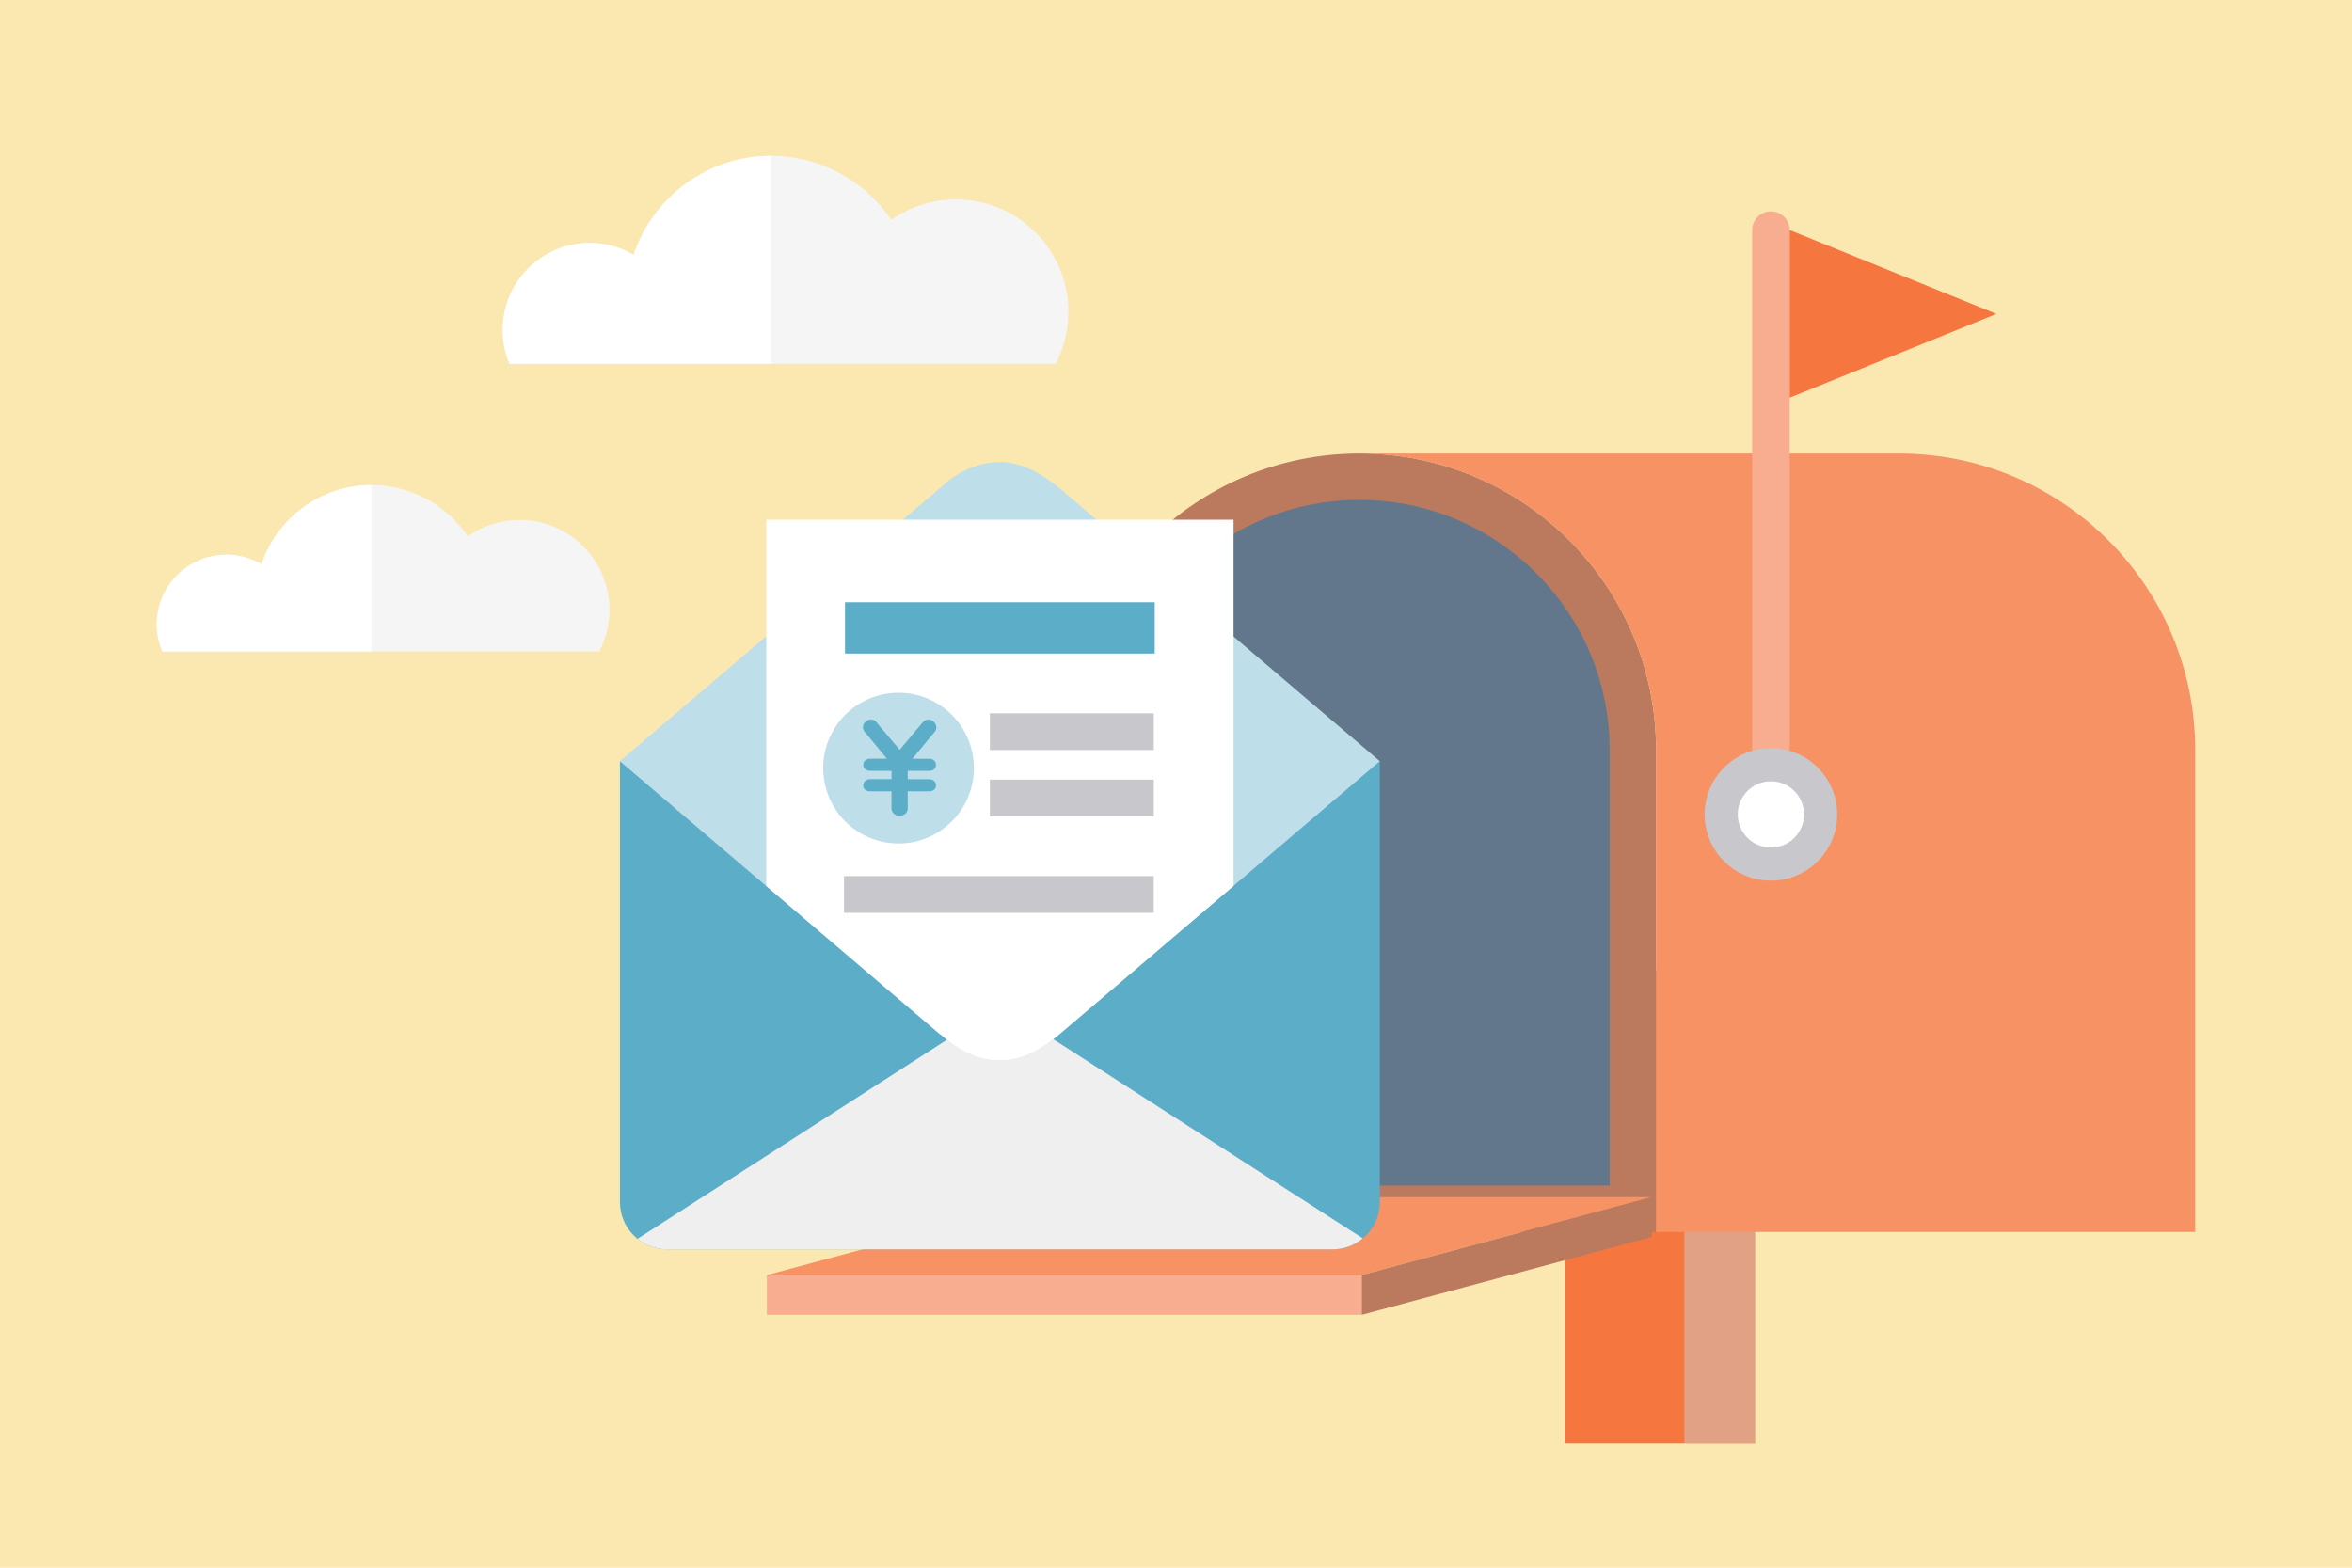 <?xml version="1.0" encoding="UTF-8"?>
<svg xmlns="http://www.w3.org/2000/svg" width="450" height="300" viewBox="0 0 450 300">
  <defs>
    <style>
      .cls-1 {
        fill: #bb7a5d;
      }

      .cls-2 {
        fill: #f5773f;
      }

      .cls-3 {
        fill: #efefef;
      }

      .cls-4 {
        fill: #bedee9;
      }

      .cls-5 {
        fill: #5cadc7;
      }

      .cls-6 {
        fill: #62778b;
      }

      .cls-7 {
        isolation: isolate;
      }

      .cls-8, .cls-9 {
        mix-blend-mode: multiply;
      }

      .cls-10 {
        fill: #f79265;
      }

      .cls-11 {
        fill: #fff;
      }

      .cls-9 {
        fill: #ccc;
        opacity: .5;
      }

      .cls-12 {
        fill: #f8ad91;
      }

      .cls-13 {
        fill: #fbe8b0;
      }

      .cls-14 {
        fill: #f5f5f5;
      }

      .cls-15 {
        fill: #c8c7cc;
      }
    </style>
  </defs>
  <g class="cls-7">
    <g id="_レイヤー_1" data-name="レイヤー_1">
      <rect class="cls-13" width="450" height="300"/>
      <g>
        <g>
          <path class="cls-14" d="M96.18,63.14c0-9.2,7.46-16.65,16.65-16.65,3.06,0,5.93.84,8.39,2.28,3.69-11,14.06-18.94,26.3-18.94,9.58,0,18.03,4.86,23.02,12.25,3.5-2.46,7.75-3.92,12.36-3.92,11.88,0,21.51,9.63,21.51,21.51,0,3.59-.89,6.97-2.44,9.94h-104.49c-.84-1.99-1.31-4.18-1.31-6.47Z"/>
          <path class="cls-11" d="M96.18,63.14c0-9.2,7.46-16.65,16.65-16.65,3.06,0,5.93.84,8.39,2.28,3.69-11,14.06-18.94,26.3-18.94v39.78h-50.04c-.84-1.99-1.31-4.18-1.31-6.47Z"/>
        </g>
        <g>
          <rect class="cls-2" x="299.44" y="185.7" width="36.35" height="90.47"/>
          <rect class="cls-9" x="322.26" y="185.7" width="13.53" height="90.47"/>
          <path class="cls-1" d="M316.85,235.75v-92.24c0-31.33-25.4-56.73-56.73-56.73s-56.73,25.4-56.73,56.73v92.24h113.46Z"/>
          <path class="cls-6" d="M212.26,226.88v-83.37c0-26.39,21.47-47.85,47.85-47.85s47.86,21.47,47.86,47.85v83.37h-95.71Z"/>
          <path class="cls-10" d="M316.85,235.75v-92.24c0-31.33-25.4-56.73-56.73-56.73h103.15c31.33,0,56.73,25.4,56.73,56.73v92.24h-103.15Z"/>
          <path class="cls-12" d="M342.41,150.99c0,1.98-1.61,3.59-3.59,3.59h0c-1.98,0-3.59-1.61-3.59-3.59V44.04c0-1.98,1.61-3.59,3.59-3.59h0c1.98,0,3.59,1.61,3.59,3.59v106.96Z"/>
          <polygon class="cls-10" points="202.2 229.09 146.72 244 260.54 244 316.03 229.09 202.2 229.09"/>
          <rect class="cls-12" x="146.72" y="244" width="113.82" height="7.61"/>
          <polygon class="cls-1" points="260.54 244 260.54 251.61 316.03 236.7 316.03 229.09 260.54 244"/>
          <polygon class="cls-2" points="342.41 76.11 381.98 60.07 342.41 44.03 342.41 76.11"/>
          <circle class="cls-15" cx="338.82" cy="155.85" r="12.68"/>
          <circle class="cls-11" cx="338.82" cy="155.85" r="6.34"/>
        </g>
        <g>
          <g>
            <path class="cls-5" d="M264,145.67v84.37c0,4.99-4.05,9.04-9.04,9.04h-127.31c-4.99,0-9.04-4.05-9.04-9.04v-84.37h145.39Z"/>
            <g class="cls-8">
              <path class="cls-3" d="M191.43,192.37l-69.46,44.7c1.55,1.25,3.53,2.01,5.67,2.01h127.31c2.21,0,4.22-.79,5.79-2.1l-69.32-44.61Z"/>
            </g>
            <path class="cls-4" d="M202.74,93.45c-2.94-2.4-6.91-5.04-11.45-5.04s-8.82,2.35-11.43,5.02h-.06l-61.21,52.23,61.21,52.23h.06c3.65,3.14,6.91,5.02,11.43,5.02s7.91-2.13,11.45-5.04l61.25-52.21-61.25-52.22Z"/>
            <path class="cls-11" d="M179.87,197.9c3.65,3.14,6.91,5.02,11.43,5.02s7.91-2.13,11.45-5.04l33.26-28.35v-70.07h-89.4v70.09l33.21,28.34h.06Z"/>
            <rect class="cls-15" x="161.48" y="167.65" width="59.26" height="7.03"/>
            <rect class="cls-15" x="189.39" y="149.19" width="31.36" height="7.03"/>
            <rect class="cls-15" x="189.39" y="136.5" width="31.36" height="7.03"/>
            <rect class="cls-5" x="161.67" y="115.25" width="59.26" height="9.82"/>
          </g>
          <path class="cls-4" d="M186.33,146.99c0-7.96-6.45-14.42-14.42-14.42s-14.41,6.45-14.41,14.42,6.45,14.42,14.41,14.42,14.42-6.45,14.42-14.42Z"/>
          <path class="cls-5" d="M165.48,140.12c-.14-.18-.38-.45-.38-.92,0-.83.74-1.5,1.52-1.5.65,0,.96.36,1.09.54l4.42,5.25,4.4-5.25c.18-.2.47-.54,1.09-.54.76,0,1.52.65,1.52,1.52,0,.34-.13.63-.36.89l-4.22,5.09h3.24c.67,0,1.27.42,1.27,1.16,0,.8-.62,1.16-1.25,1.16h-4.15v1.59h4.13c.67,0,1.27.45,1.27,1.18,0,.78-.62,1.14-1.25,1.14h-4.15v3.24c0,.89-.71,1.43-1.54,1.43-1.16,0-1.56-.85-1.56-1.43v-3.24h-4.13c-.69,0-1.27-.4-1.27-1.12,0-.83.67-1.21,1.3-1.21h4.11v-1.59h-4.13c-.69,0-1.27-.4-1.27-1.14,0-.83.67-1.18,1.3-1.18h3.21l-4.2-5.09Z"/>
        </g>
        <g>
          <path class="cls-14" d="M30,119.47c0-7.36,5.97-13.32,13.33-13.32,2.45,0,4.74.67,6.71,1.83,2.95-8.8,11.25-15.15,21.04-15.15,7.67,0,14.43,3.89,18.42,9.8,2.8-1.97,6.21-3.14,9.89-3.14,9.51,0,17.21,7.7,17.21,17.21,0,2.87-.71,5.58-1.96,7.96H31.05c-.67-1.59-1.05-3.34-1.05-5.18Z"/>
          <path class="cls-11" d="M30,119.47c0-7.36,5.97-13.32,13.33-13.32,2.45,0,4.74.67,6.71,1.83,2.95-8.8,11.25-15.15,21.04-15.15v31.82H31.05c-.67-1.59-1.05-3.34-1.05-5.18Z"/>
        </g>
      </g>
    </g>
  </g>
</svg>